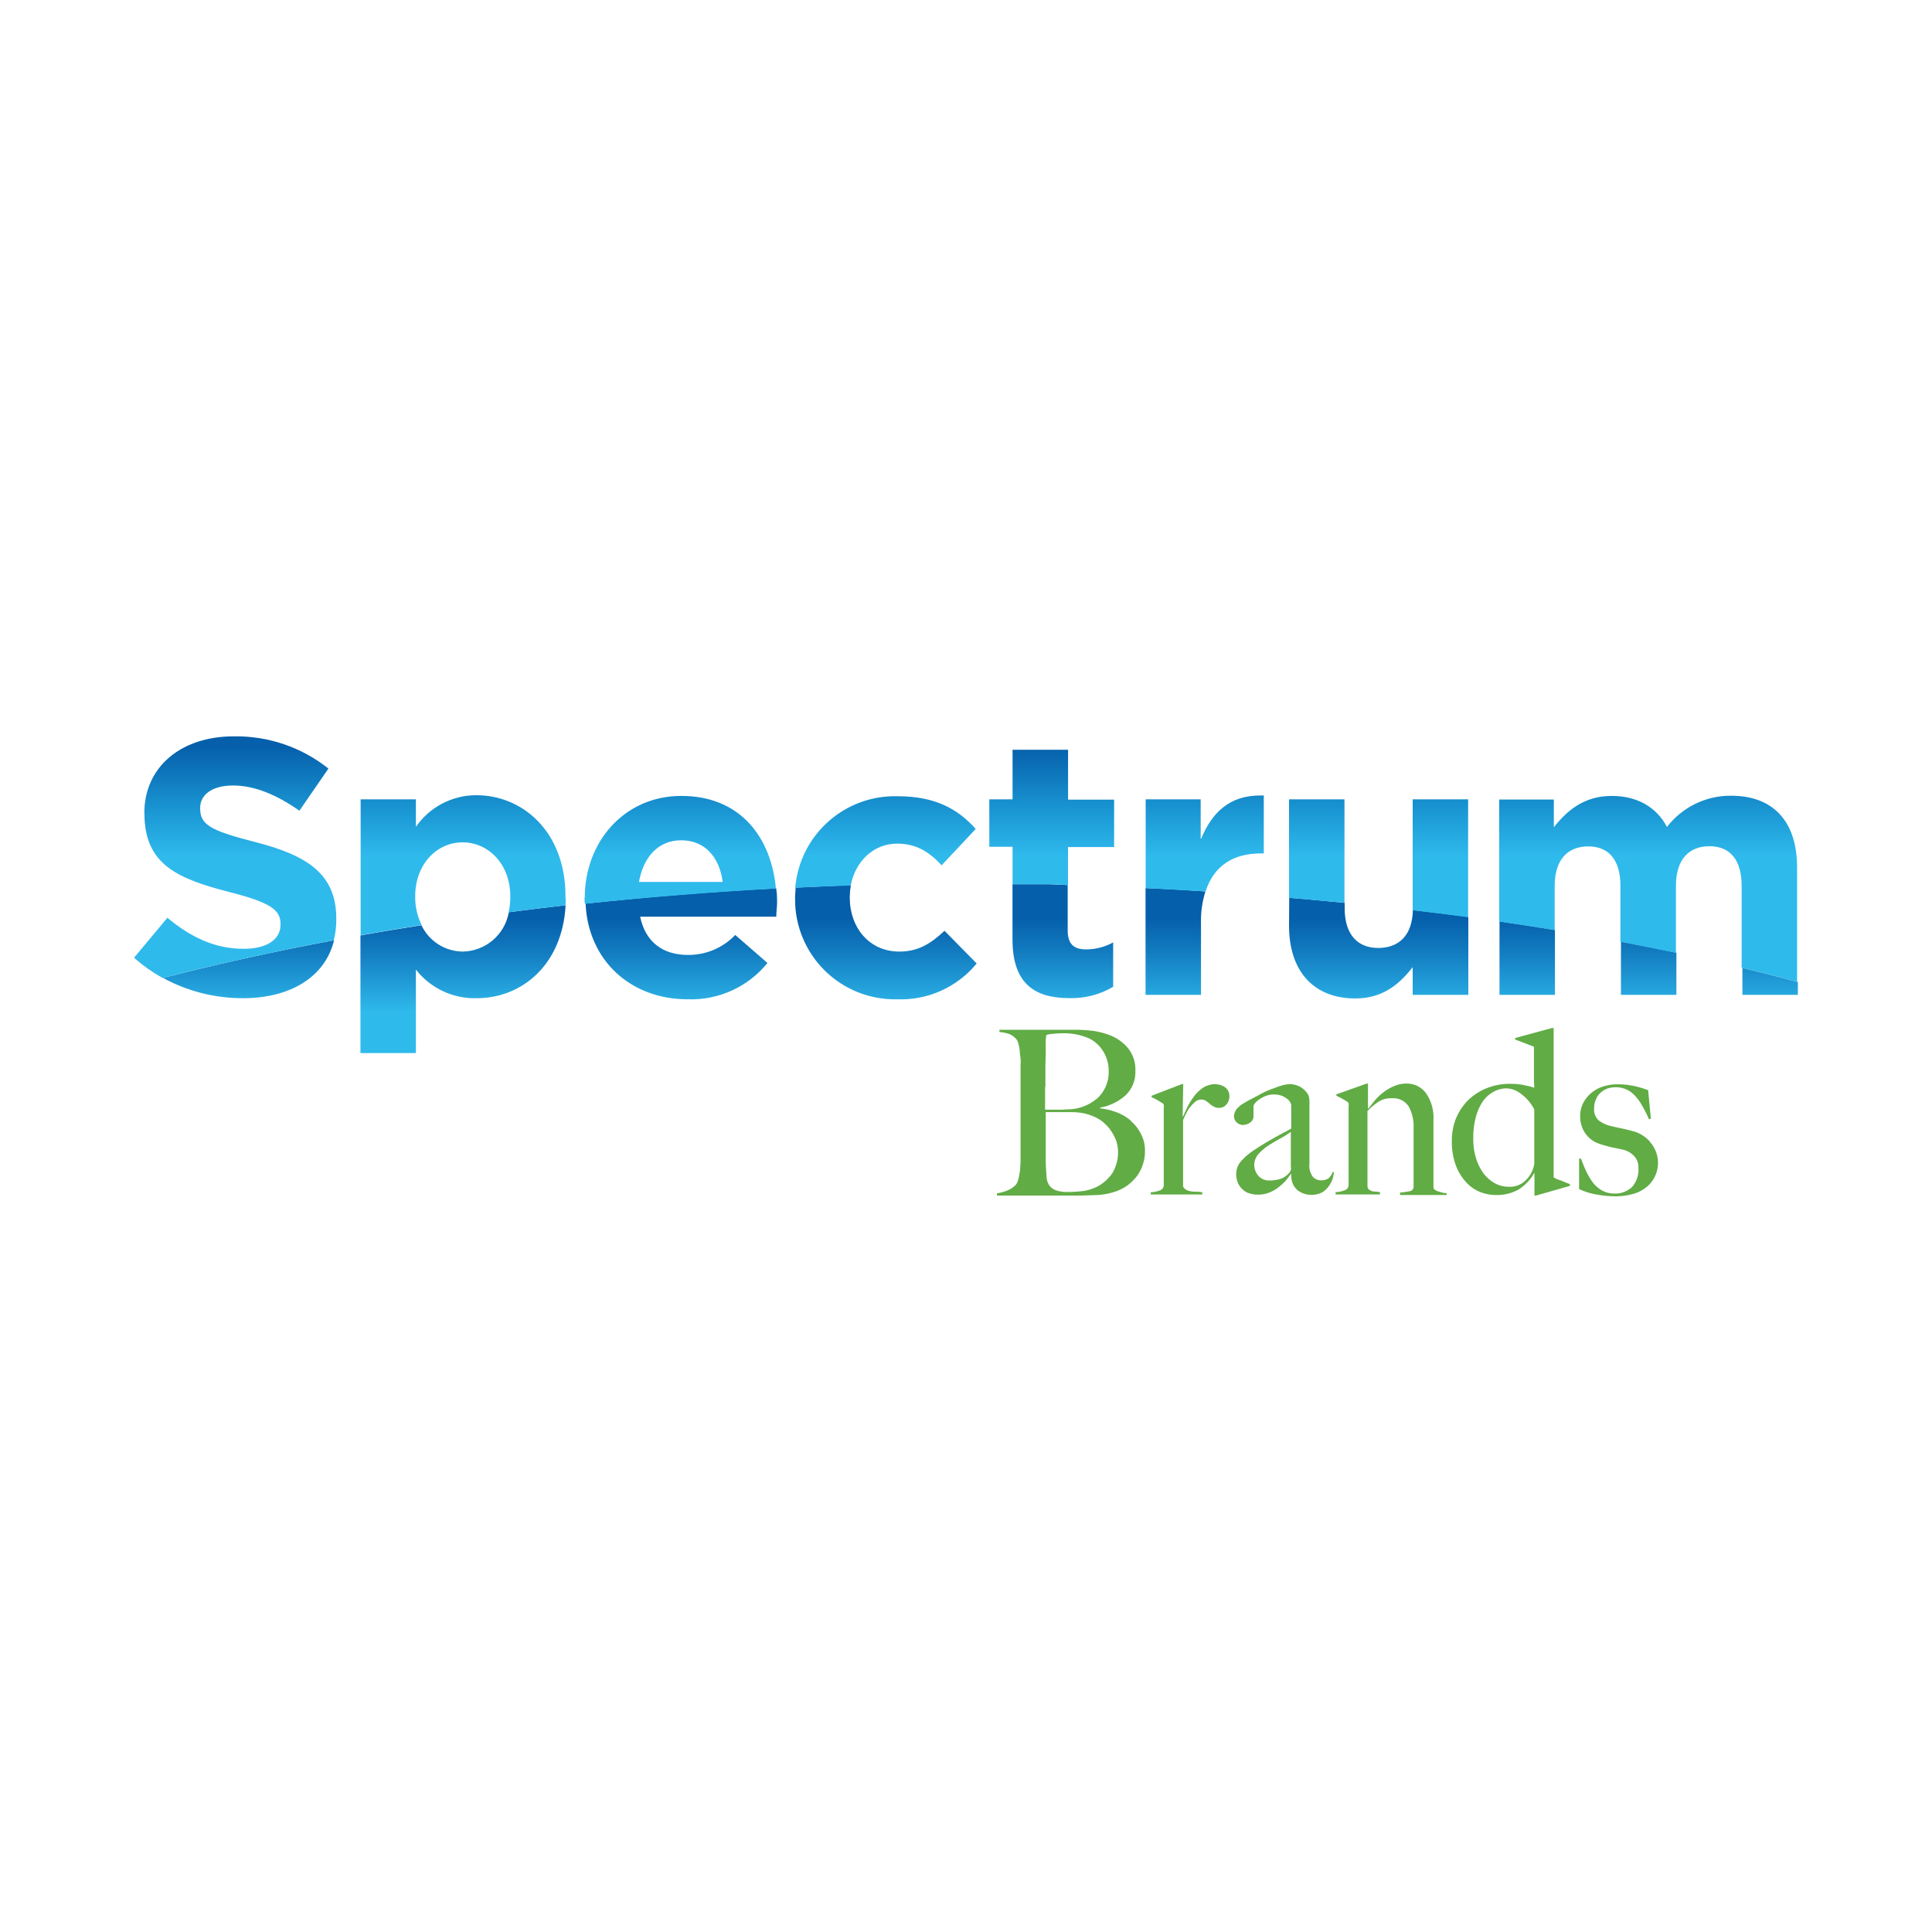 <svg id="Layer_1" data-name="Layer 1" xmlns="http://www.w3.org/2000/svg" xmlns:xlink="http://www.w3.org/1999/xlink" viewBox="0 0 300 300"><defs><style>.cls-1{fill:none;}.cls-2{fill:#61ac45;}.cls-3{clip-path:url(#clip-path);}.cls-4{fill:url(#linear-gradient);}.cls-5{clip-path:url(#clip-path-2);}.cls-6{fill:url(#linear-gradient-2);}</style><clipPath id="clip-path"><path class="cls-1" d="M270.56,154.48h8.61v-2c-2.84-.77-5.73-1.5-8.61-2.19Zm-18.86,0h8.61v-6.55c-2.84-.6-5.73-1.16-8.61-1.72ZM25.31,151.85A25.81,25.81,0,0,0,37.71,155c7.32,0,12.75-3.23,14.17-9q-13.76,2.58-26.57,5.85m207.53,2.63h8.61V144.4c-2.84-.47-5.73-.9-8.61-1.33ZM79,141.69a7.38,7.38,0,0,1-7.15,6.07,7.18,7.18,0,0,1-6.41-4.09c-3.19.52-6.33,1-9.47,1.59v18.3h8.61v-13A11.57,11.57,0,0,0,74.05,155c6.89,0,13.26-5.08,13.78-14.43-3,.35-5.9.69-8.83,1.08m121.16,2.11c0,7,3.79,11.28,10.29,11.28,4.35,0,6.93-2.32,8.91-4.86v4.3H228v-12.1c-2.84-.39-5.72-.73-8.61-1.07-.08,3.91-2.15,5.89-5.38,5.89s-5.21-2.11-5.21-6.15v-.86c-2.84-.26-5.73-.56-8.61-.78ZM90.93,140.31c.39,8.83,7,14.86,15.84,14.86a15.24,15.24,0,0,0,12.4-5.64l-5-4.35a10,10,0,0,1-7.36,3.1c-3.88,0-6.59-2-7.41-5.94h21.14c0-.78.13-1.6.13-2.29a16.71,16.71,0,0,0-.13-2.11c-10.11.52-20,1.34-29.66,2.37m87,14.17h8.61V143.24a14.9,14.9,0,0,1,.69-4.82q-4.59-.33-9.3-.52Zm-54.34-16.66c0,.51-.08,1-.08,1.55v.12a15.49,15.49,0,0,0,15.8,15.68,15.24,15.24,0,0,0,12.4-5.56l-5-5.08c-2.11,2-4.09,3.23-7,3.23-4.7,0-7.71-3.74-7.71-8.39v-.13a13.69,13.69,0,0,1,.17-1.81l-8.57.39m33.67-.56v8.61c0,7,3.58,9.12,8.83,9.12a12.69,12.69,0,0,0,6.8-1.76v-6.89a8.69,8.69,0,0,1-4.26,1.08c-1.94,0-2.8-.95-2.8-2.93v-7.06l-2.93-.13h-5.64Z"/></clipPath><linearGradient id="linear-gradient" x1="-561.87" y1="-356.75" x2="-559.89" y2="-356.75" gradientTransform="translate(3882.32 -5716.42) rotate(-90) scale(10.46)" gradientUnits="userSpaceOnUse"><stop offset="0" stop-color="#2fbaec"/><stop offset="0.17" stop-color="#2fbaec"/><stop offset="0.63" stop-color="#127bc0"/><stop offset="0.88" stop-color="#055faa"/><stop offset="1" stop-color="#055faa"/></linearGradient><clipPath id="clip-path-2"><path class="cls-1" d="M120.55,137.94c0,.31,0,.61.09.91a7.19,7.19,0,0,0-.09-.91Zm79.61-13.82v15.29l8.61.77V124.12Zm19.2,0v17.23c2.89.34,5.77.68,8.61,1.07v-18.3ZM64.58,128.47v-4.35H56v21.1c3.1-.56,6.28-1.08,9.47-1.59a9.67,9.67,0,0,1-1-4.31v-.13c0-5,3.36-8.39,7.36-8.39s7.41,3.36,7.41,8.39v.13a10.27,10.27,0,0,1-.26,2.33c2.93-.39,5.86-.73,8.83-1.08a6.73,6.73,0,0,0,0-1.25v-.13c0-10.16-6.76-15.71-13.82-15.71a11.4,11.4,0,0,0-9.47,5m41.29,2c3.61,0,5.9,2.59,6.41,6.46h-13c.69-3.87,3-6.46,6.55-6.46m-15,8.92v.12a4.52,4.52,0,0,0,.05.82c9.69-1,19.55-1.81,29.66-2.37-.69-7.75-5.38-14.38-14.68-14.38-8.87,0-15,7.15-15,15.81m32.68-1.55c2.85-.13,5.73-.26,8.62-.35.68-3.66,3.48-6.5,7.19-6.5,3,0,5,1.29,6.93,3.36l5.29-5.64c-2.84-3.19-6.41-5.08-12.14-5.08a15.53,15.53,0,0,0-15.89,14.21m135.37-9.43c-1.59-3.06-4.61-4.83-8.57-4.83-4.35,0-7,2.33-9,4.87v-4.31H232.8v18.95c2.88.43,5.77.86,8.61,1.33v-6.84c0-4.09,2-6.16,5.21-6.16s5,2.11,5,6.16v8.65c2.89.56,5.77,1.12,8.62,1.72V137.56c0-4.09,2-6.16,5.2-6.16s5,2.11,5,6.16v12.7c2.89.69,5.77,1.42,8.61,2.19V134.72c0-7.32-3.83-11.16-10.24-11.16a12.45,12.45,0,0,0-9.95,4.83m-72.42,1.85v-6.12H177.9V137.9l9.3.52c1.29-4,4.31-5.9,8.57-5.9h.47v-9h-.56c-4.78,0-7.49,2.67-9.17,6.72m-29.28-13.87v7.75h-3.61v7.37h3.61v5.81h5.69l2.92.13v-5.9H173v-7.36h-7.15v-7.75h-8.61Zm-134.8,9.86v.13c0,7.88,5.16,10.08,13.13,12.14,6.63,1.68,8,2.85,8,5v.09c0,2.32-2.16,3.74-5.73,3.74-4.52,0-8.27-1.85-11.84-4.82l-5.17,6.2a23.74,23.74,0,0,0,4.44,3.14Q38.05,148.6,51.83,146a12.71,12.71,0,0,0,.39-3.23v-.13c0-6.93-4.52-9.82-12.57-11.88-6.85-1.77-8.57-2.63-8.57-5.21v-.13c0-1.94,1.77-3.45,5.12-3.45s6.81,1.47,10.29,3.92L51,119.34a23,23,0,0,0-14.73-5c-8.09,0-13.86,4.69-13.86,11.92"/></clipPath><linearGradient id="linear-gradient-2" x1="-564.31" y1="-360.67" x2="-562.33" y2="-360.67" gradientTransform="translate(4201.94 -6201.75) rotate(-90) scale(11.23)" gradientUnits="userSpaceOnUse"><stop offset="0" stop-color="#2fbaec"/><stop offset="0.11" stop-color="#2fbaec"/><stop offset="0.4" stop-color="#1c9ad6"/><stop offset="0.88" stop-color="#055faa"/><stop offset="1" stop-color="#055faa"/></linearGradient></defs><path class="cls-2" d="M188.75,168.34a3.63,3.63,0,0,0-2,.6,5.83,5.83,0,0,0-1.46,1.47,10.52,10.52,0,0,0-1,1.68c-.26.56-.44.94-.56,1.25h-.09l.09-5h-.22l-4.69,1.81v.22a8.62,8.62,0,0,1,.86.43c.3.17.52.34.73.43a.91.91,0,0,1,.3.3,1.3,1.3,0,0,1,0,.43v12.06a.87.87,0,0,1-.6.82,4.61,4.61,0,0,1-1.42.3v.34h8v-.34a4.2,4.2,0,0,0-.82-.09A6.22,6.22,0,0,1,185,185a2.4,2.4,0,0,1-.81-.25,1.14,1.14,0,0,1-.48-.52V173.94a7.84,7.84,0,0,1,.52-1.12,4,4,0,0,1,.65-1,5.7,5.7,0,0,1,.77-.78,1.35,1.35,0,0,1,.86-.3,1.29,1.29,0,0,1,.78.22c.17.12.38.3.56.43a2.15,2.15,0,0,0,.6.43,1.73,1.73,0,0,0,.9.21,1.42,1.42,0,0,0,1.08-.52,1.89,1.89,0,0,0,.47-1.29,1.72,1.72,0,0,0-.64-1.37,2.56,2.56,0,0,0-1.51-.48M175.58,174a7.38,7.38,0,0,0-2.24-1.3,10.67,10.67,0,0,0-2.54-.6V172a8.16,8.16,0,0,0,4-1.94,5,5,0,0,0,1.5-3.78,5.28,5.28,0,0,0-1.16-3.54,6.8,6.8,0,0,0-3-2.06,10.84,10.84,0,0,0-2.37-.6,23.39,23.39,0,0,0-2.58-.18h-12v.35a7.09,7.09,0,0,1,1.51.3,3,3,0,0,1,1.08.77,1.64,1.64,0,0,1,.34.69,7.07,7.07,0,0,1,.22,1.08c0,.39.08.82.13,1.25s0,.86,0,1.29v11.11c0,.69,0,1.29,0,1.89V180a9,9,0,0,1-.05,1.16,4.47,4.47,0,0,1-.13,1.12,5.39,5.39,0,0,1-.21,1,2.24,2.24,0,0,1-.3.64,3.64,3.64,0,0,1-1.29.91,7.49,7.49,0,0,1-1.68.47v.35h12.31c1,0,2.15-.05,3.27-.09a10.71,10.71,0,0,0,3-.6,8.33,8.33,0,0,0,1.59-.82,8.49,8.49,0,0,0,1.42-1.33,6.28,6.28,0,0,0,1-1.81,6.58,6.58,0,0,0,.39-2.33,5.35,5.35,0,0,0-.6-2.54,6.41,6.41,0,0,0-1.59-2.06m-13.27-5.3v-2.84c0-1,.05-1.9.05-2.76,0-.43,0-.77,0-1a3.14,3.14,0,0,1,0-.65c0-.17.05-.3.05-.43s0-.26.08-.39a4.57,4.57,0,0,1,1-.17,13.37,13.37,0,0,1,1.38-.08,9.85,9.85,0,0,1,4.09.73,5.26,5.26,0,0,1,2.28,2,5.77,5.77,0,0,1,.9,3.19,5.53,5.53,0,0,1-1.68,4.09,7.13,7.13,0,0,1-4.86,1.8,10.24,10.24,0,0,1-1.34.05h-2v-3.49Zm10.42,13.35a6.5,6.5,0,0,1-2.32,2.11,7.15,7.15,0,0,1-2.37.73c-.82.08-1.55.13-2.24.13a5.16,5.16,0,0,1-1.85-.26,2.31,2.31,0,0,1-.95-.65,2.56,2.56,0,0,1-.51-1.46c-.05-.6-.09-1.34-.13-2.24v-7.79h3.44c.69,0,1.29,0,1.81.08a7.21,7.21,0,0,1,1.55.35,7.1,7.1,0,0,1,1.77.86,6.91,6.91,0,0,1,1.37,1.33,8.17,8.17,0,0,1,.95,1.68,5.65,5.65,0,0,1,.34,1.94,6.26,6.26,0,0,1-.86,3.19M223.37,185a1.24,1.24,0,0,1-.56-.25.47.47,0,0,1-.22-.43V173.81a6.63,6.63,0,0,0-1.12-4,3.66,3.66,0,0,0-3.14-1.55,4.55,4.55,0,0,0-1.85.39,7.84,7.84,0,0,0-1.64.94,9.41,9.41,0,0,0-1.33,1.25c-.39.48-.73.91-1,1.29l-.09,0v-3.87h-.21l-4.7,1.67v.22a8.62,8.62,0,0,1,.86.43l.74.43a1.17,1.17,0,0,1,.3.3,1.18,1.18,0,0,1,0,.43V184a.87.87,0,0,1-.6.82,4.33,4.33,0,0,1-1.42.3v.35h6.89v-.35a4.72,4.72,0,0,0-.69-.08,2.26,2.26,0,0,1-.56-.09,1.33,1.33,0,0,1-.43-.21.74.74,0,0,1-.26-.52V172.52a9.76,9.76,0,0,1,1.76-1.47,3.53,3.53,0,0,1,2-.51,2.86,2.86,0,0,1,2.63,1.25,6.42,6.42,0,0,1,.77,3.35v9.09a.69.69,0,0,1-.55.73,10.8,10.8,0,0,1-1.55.22v.38h7.23v-.3c-.22,0-.43,0-.69-.08s-.39-.09-.6-.18m-17-2.06a2,2,0,0,1-1.2.34,1.72,1.72,0,0,1-1.25-.51,2.89,2.89,0,0,1-.56-2.11v-8.53c0-.39,0-.82,0-1.25a2.68,2.68,0,0,0-.18-.86,3.31,3.31,0,0,0-1.16-1.2,3.53,3.53,0,0,0-1.76-.48,5.49,5.49,0,0,0-1.21.22c-.47.13-1,.34-1.59.56a12.15,12.15,0,0,0-1.85.86c-.65.34-1.3.69-1.9,1l-.64.39a2.46,2.46,0,0,0-.69.52,1.81,1.81,0,0,0-.52.64,1.77,1.77,0,0,0-.22.78,1.31,1.31,0,0,0,.39.94,1.41,1.41,0,0,0,1,.43,1.89,1.89,0,0,0,1.12-.38,1.11,1.11,0,0,0,.52-.91v-1.59a.92.92,0,0,1,.26-.52,3.29,3.29,0,0,1,.69-.6,5.4,5.4,0,0,1,1-.52,3.36,3.36,0,0,1,1.12-.21,3.94,3.94,0,0,1,1.37.21,5.24,5.24,0,0,1,.86.52,1.66,1.66,0,0,1,.44.56,1.22,1.22,0,0,1,.12.34v3.66c-.25.13-.51.31-.86.48s-.73.38-1.2.64-1,.56-1.6.91-1.29.77-2.06,1.29a9.56,9.56,0,0,0-2,1.68,3,3,0,0,0-.82,1.94,3.7,3.7,0,0,0,.3,1.59,3.22,3.22,0,0,0,.78,1,2.45,2.45,0,0,0,1.07.56,3.63,3.63,0,0,0,1.16.17,4.54,4.54,0,0,0,1.77-.3,5.66,5.66,0,0,0,1.46-.82,9.24,9.24,0,0,0,1.17-1.07c.3-.39.56-.73.77-1l.09,0a2.91,2.91,0,0,0,.94,2.5,3.56,3.56,0,0,0,2.16.73,3.68,3.68,0,0,0,1.38-.26,2.67,2.67,0,0,0,1.07-.78,4,4,0,0,0,.73-1.16,3.4,3.4,0,0,0,.3-1.33h-.21a1.66,1.66,0,0,1-.52.86m-5.9-1.6a1.21,1.21,0,0,1-.43,1,3.08,3.08,0,0,1-1.33.82,6.2,6.2,0,0,1-1.64.22,2.19,2.19,0,0,1-1.68-.73,2.58,2.58,0,0,1-.64-1.68,2.54,2.54,0,0,1,.64-1.68,7.83,7.83,0,0,1,1.55-1.34c.61-.38,1.25-.77,1.9-1.12a15.1,15.1,0,0,0,1.59-1v5.51Zm55.72-4a5.39,5.39,0,0,0-2.71-1.64c-.43-.13-1-.26-1.6-.39s-1.2-.25-1.72-.38a5,5,0,0,1-1.89-.86,2.22,2.22,0,0,1-.74-1.9,3.11,3.11,0,0,1,.31-1.46,2.67,2.67,0,0,1,.73-1,3.21,3.21,0,0,1,1-.6,3.75,3.75,0,0,1,1.21-.21,3.94,3.94,0,0,1,3.14,1.37,8,8,0,0,1,1.12,1.6,16.6,16.6,0,0,1,1,2l.3-.09-.43-4.43a15.7,15.7,0,0,0-2.2-.65,12.1,12.1,0,0,0-2.62-.26,7.19,7.19,0,0,0-2.2.35,5.22,5.22,0,0,0-1.81,1,5,5,0,0,0-1.25,1.55,4.35,4.35,0,0,0-.47,2,4.52,4.52,0,0,0,.82,2.75,4.32,4.32,0,0,0,2.2,1.6c.47.17,1,.3,1.59.47l1.85.39a3.54,3.54,0,0,1,1.89,1,2.5,2.5,0,0,1,.69,1.85,4.05,4.05,0,0,1-1,3,3.79,3.79,0,0,1-2.71,1,3.86,3.86,0,0,1-2-.51,4.94,4.94,0,0,1-1.47-1.34,11.76,11.76,0,0,1-1-1.76c-.3-.65-.52-1.25-.73-1.81h-.3v4.73a10.84,10.84,0,0,0,2.58.82,16.79,16.79,0,0,0,3,.3,9.61,9.61,0,0,0,2.54-.3,5.63,5.63,0,0,0,2.11-.95,4.62,4.62,0,0,0,1.46-1.67,4.86,4.86,0,0,0-.64-5.47m-15,5.51V159.64h-.3l-5.68,1.55v.22l2.92,1.12v4.91c0,.6.05,1.12.05,1.46-.52-.17-1.12-.3-1.72-.43a10.17,10.17,0,0,0-2-.17,9.34,9.34,0,0,0-3.7.69,8.78,8.78,0,0,0-2.89,1.89,8.87,8.87,0,0,0-1.85,2.8,9.27,9.27,0,0,0-.64,3.45,10.6,10.6,0,0,0,.56,3.65,7.83,7.83,0,0,0,1.55,2.67,5.9,5.9,0,0,0,2.19,1.6,6.62,6.62,0,0,0,2.54.51,6.78,6.78,0,0,0,3.53-.86,7.26,7.26,0,0,0,2.46-2.62h0v3.57h.22l5.29-1.51v-.26c-.43-.17-.95-.38-1.46-.6a3.69,3.69,0,0,1-1.08-.47m-3-2.07a4.53,4.53,0,0,1-1.34,2.54,3.4,3.4,0,0,1-2.49,1,4.55,4.55,0,0,1-2.46-.64,5.87,5.87,0,0,1-1.76-1.68,8.16,8.16,0,0,1-1.08-2.41,10.31,10.31,0,0,1-.34-2.85,12,12,0,0,1,.3-2.84,8.22,8.22,0,0,1,.94-2.45,4.84,4.84,0,0,1,1.64-1.72A4.25,4.25,0,0,1,234,169a3.88,3.88,0,0,1,2.24.9,6.79,6.79,0,0,1,2,2.37v8.44Z"/><g class="cls-3"><rect class="cls-4" x="25.31" y="137.26" width="253.9" height="26.26"/></g><g class="cls-5"><rect class="cls-6" x="20.83" y="114.26" width="258.33" height="38.19"/></g></svg>